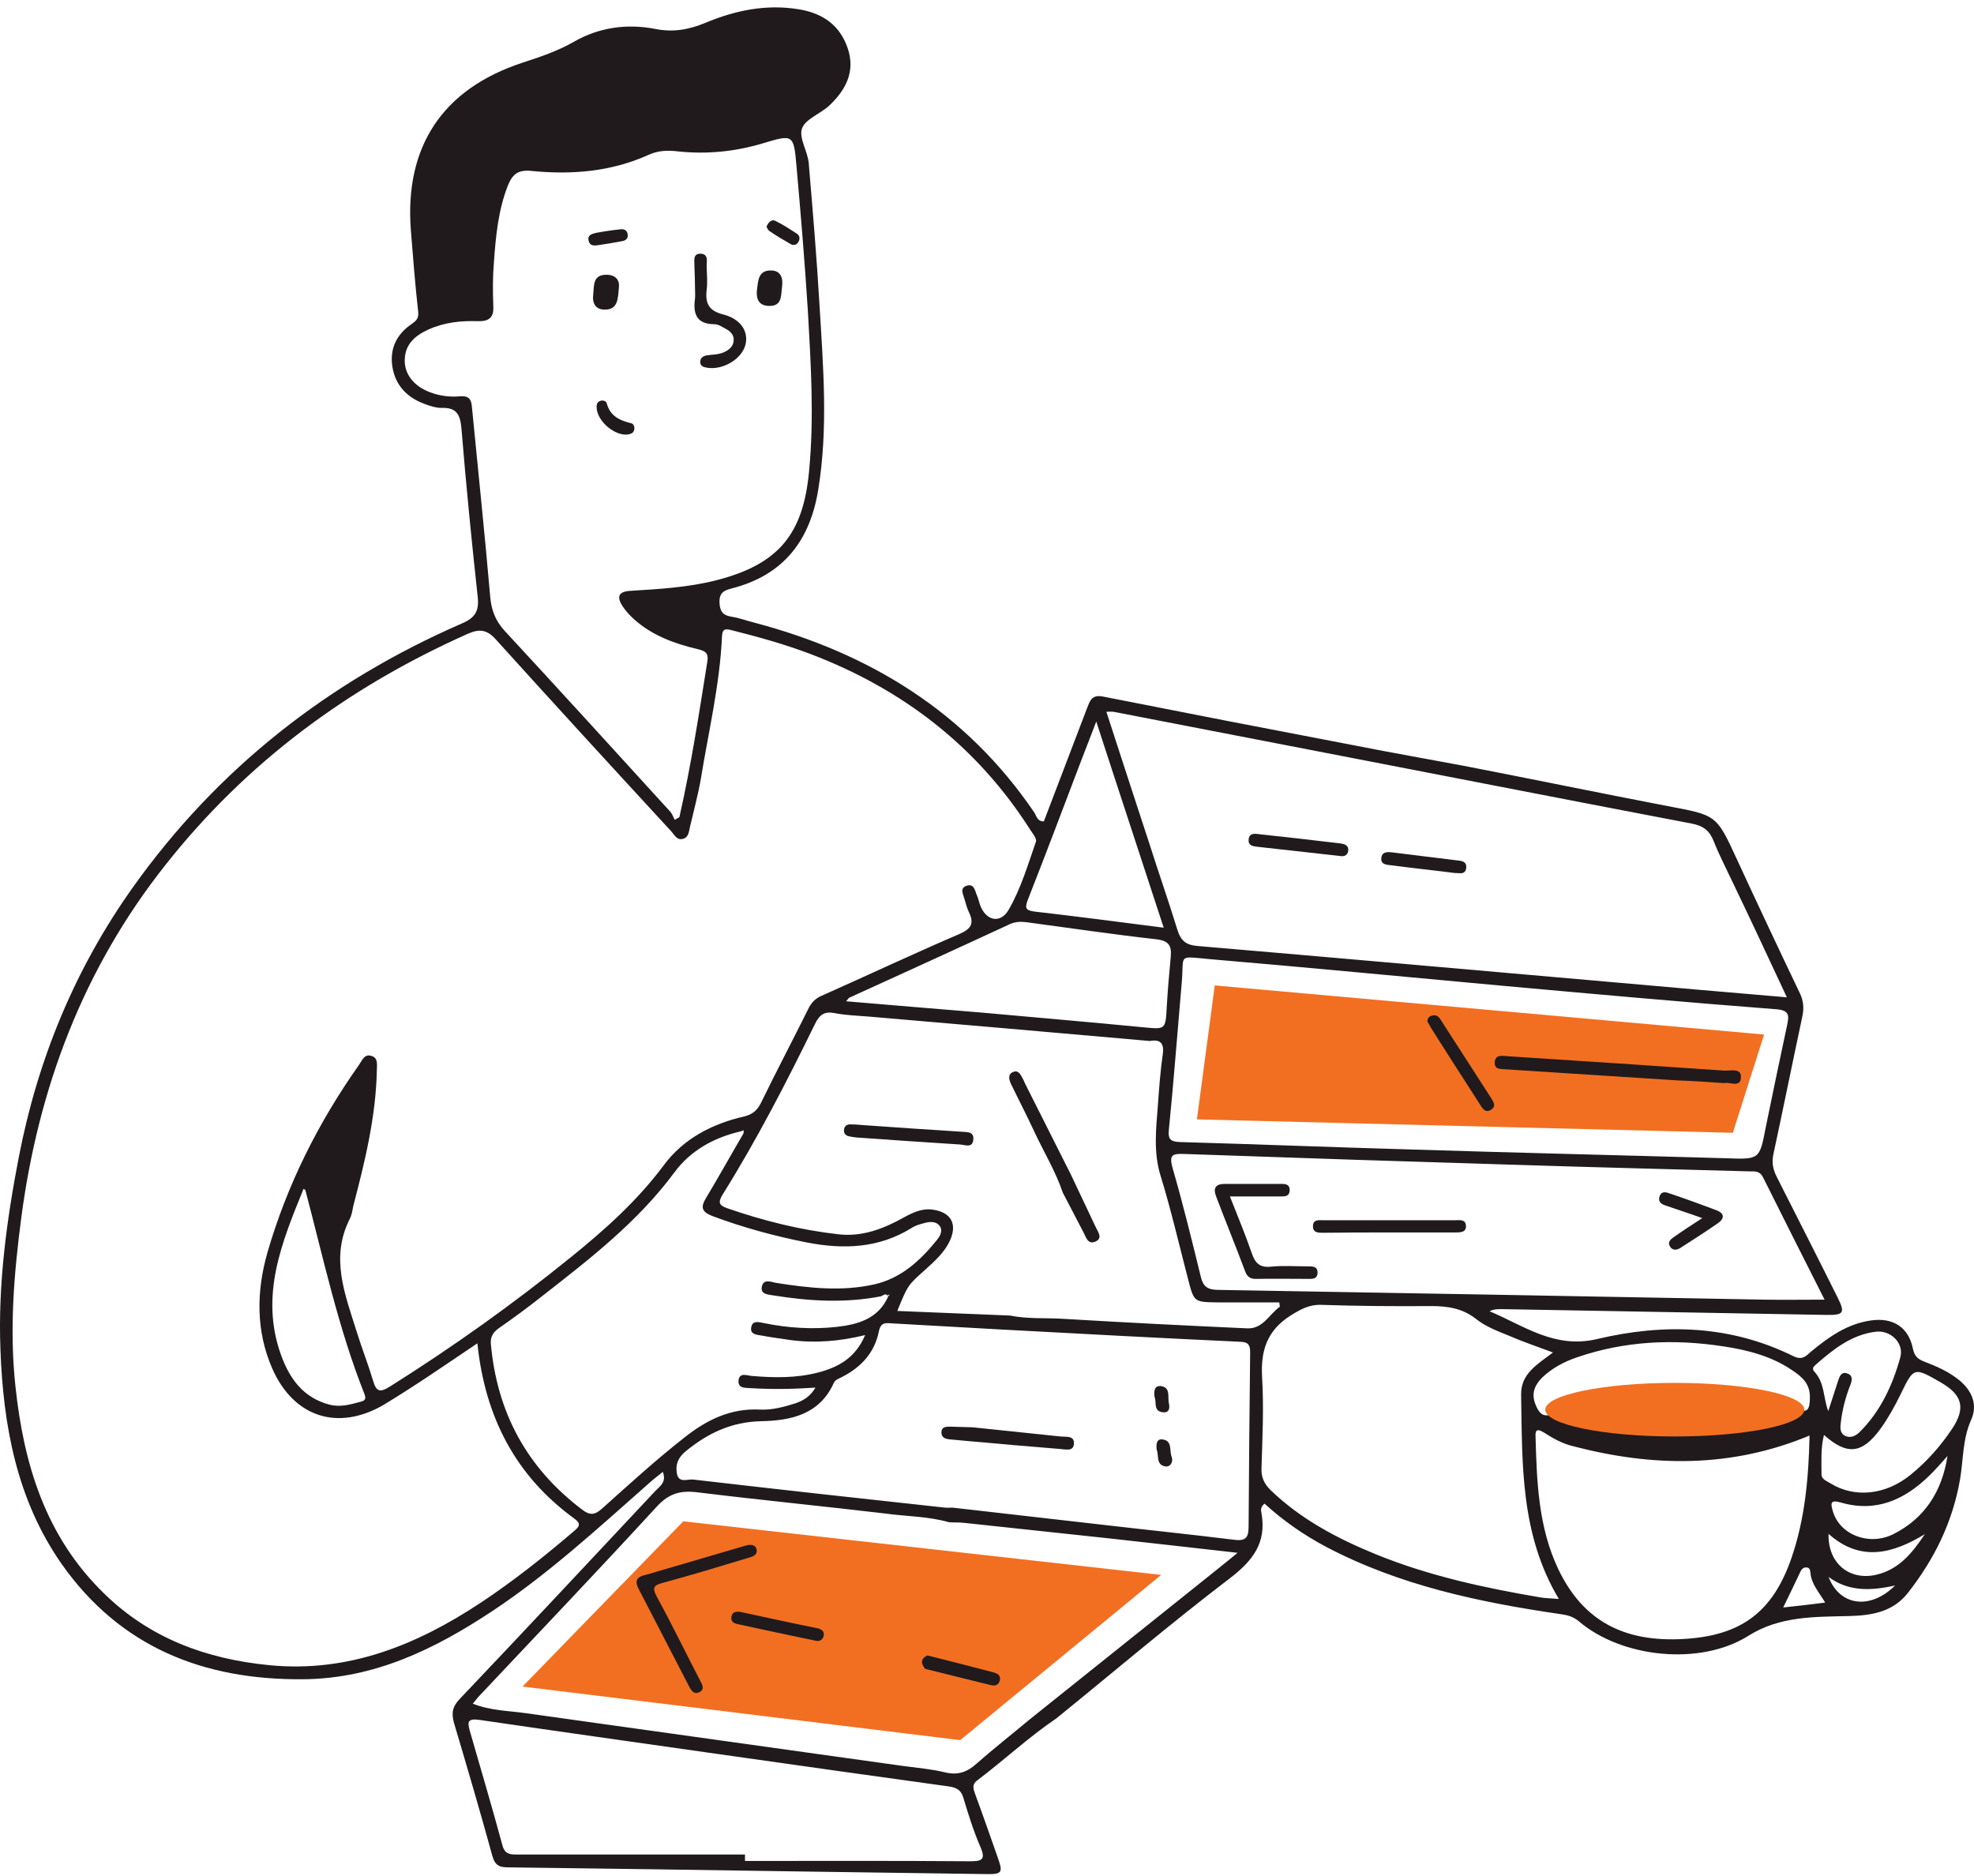 <?xml version="1.0" encoding="UTF-8"?> <svg xmlns="http://www.w3.org/2000/svg" width="221" height="210" viewBox="0 0 221 210" fill="none"> <path d="M134 125.328L136 110.328L197.5 115.828L194 126.828L134 125.328Z" fill="#F26F21"></path> <path d="M107.5 194.828L130 176.328L76.5 170.328L58.5 188.828L107.5 194.828Z" fill="#F26F21"></path> <path d="M163.879 85.742C159.899 84.99 155.952 84.306 151.971 83.52C142.465 81.708 132.959 79.861 123.453 77.981C122.184 77.742 122.012 78.528 121.703 79.28C120.09 83.52 118.477 87.76 116.864 91.965C116.109 91.965 116.041 91.35 115.8 90.974C108.182 79.759 97.406 73.126 84.434 69.707C83.611 69.501 82.787 69.194 81.963 69.057C81.037 68.92 80.625 68.578 80.556 67.552C80.488 66.39 81.002 66.116 81.929 65.877C87.694 64.407 90.68 60.543 91.606 54.833C92.739 47.926 92.156 40.985 91.744 34.079C91.435 28.813 90.989 23.548 90.543 18.282C90.44 16.949 89.41 15.444 89.788 14.384C90.165 13.324 91.847 12.743 92.842 11.82C94.695 10.076 95.793 7.99 94.901 5.392C94.043 2.862 92.156 1.494 89.479 1.049C85.807 0.434 82.341 1.152 78.978 2.554C77.159 3.306 75.409 3.648 73.35 3.238C70.192 2.622 67.035 3.067 64.255 4.674C62.402 5.734 60.446 6.383 58.456 7.033C49.533 9.973 45.278 16.436 45.998 25.77C46.239 28.813 46.479 31.89 46.822 34.934C46.891 35.651 46.582 35.925 46.101 36.267C44.385 37.429 43.596 39.071 43.939 41.122C44.282 43.139 45.552 44.473 47.44 45.191C48.057 45.43 48.778 45.67 49.43 45.67C51.112 45.601 51.523 46.422 51.661 47.961C52.175 54.252 52.793 60.509 53.48 66.8C53.651 68.373 53.239 69.159 51.695 69.809C36.733 76.34 24.344 86.05 14.872 99.351C8.386 108.48 4.234 118.567 2.106 129.542C0.733 136.654 -0.228 143.8 0.047 151.049C0.356 159.597 1.866 167.905 6.911 175.12C13.465 184.42 22.8 188.113 33.953 188.01C41.949 187.942 48.709 184.625 55.161 180.351C61.441 176.18 66.966 171.085 72.629 166.093C73.109 165.649 73.658 165.238 74.207 164.794C74.654 165.956 73.864 166.401 73.35 166.948C66.074 174.709 58.799 182.505 51.455 190.232C50.631 191.087 50.528 191.839 50.837 192.934C52.313 197.891 53.754 202.815 55.127 207.807C55.436 208.901 55.95 209.072 56.946 209.072C67.516 209.209 78.085 209.346 88.621 209.517C95.862 209.619 103.137 209.722 110.378 209.824C112.197 209.859 112.3 209.653 111.717 208.012C110.893 205.653 110.069 203.294 109.211 200.969C109.006 200.353 108.731 199.84 109.417 199.327C112.403 197.071 115.148 194.506 118.271 192.387C124.723 187.155 131.072 181.753 137.661 176.727C140.269 174.744 141.813 172.726 141.23 169.41C141.161 169.102 141.093 168.726 141.573 168.35C143.632 170.23 145.931 171.837 148.437 173.171C156.673 177.513 165.63 179.394 174.758 180.727C175.513 180.83 176.131 181.001 176.749 181.514C181.553 185.617 190.338 186.54 195.726 183.155C199.295 180.898 203.242 181.035 207.085 180.932C209.762 180.864 211.993 180.385 213.606 178.334C216.557 174.573 218.616 170.401 219.44 165.614C219.817 163.392 219.714 161.135 220.675 158.981C221.43 157.306 220.812 155.767 219.405 154.57C218.204 153.579 216.797 152.963 215.356 152.416C214.67 152.143 214.326 151.801 214.155 150.98C213.674 148.587 211.924 147.493 209.488 147.835C206.811 148.211 204.752 149.681 202.761 151.322C202.212 151.801 201.801 152.314 200.84 151.869C193.77 148.348 186.289 148.142 178.808 149.92C174.038 151.049 170.606 148.416 166.762 146.809C167.243 146.57 167.654 146.57 168.101 146.57C180.215 146.775 192.295 147.014 204.409 147.219C206.433 147.253 206.605 147.014 205.713 145.236C203.482 140.757 201.217 136.312 198.952 131.833C198.506 130.978 198.334 130.192 198.54 129.234C199.638 124.14 200.668 119.011 201.766 113.882C201.972 112.959 201.938 112.138 201.526 111.249C199.124 106.223 196.756 101.197 194.422 96.137C192.157 91.213 192.157 91.281 186.735 90.256C179.082 88.785 171.464 87.213 163.879 85.742ZM106.638 168.794C106.363 168.794 106.054 168.828 105.78 168.794C96.377 167.768 86.974 166.743 77.605 165.649C76.987 165.58 75.992 166.093 75.786 164.999C75.615 164.007 75.855 163.255 76.747 162.503C79.252 160.451 81.895 159.186 85.258 159.118C88.552 159.05 91.778 158.366 93.357 154.81C93.494 154.502 93.94 154.331 94.283 154.16C96.411 153.066 97.921 151.459 98.401 149.031C98.539 148.416 98.779 148.108 99.431 148.142C103.686 148.382 107.942 148.621 112.231 148.86C121.12 149.339 130.008 149.818 138.896 150.228C139.891 150.262 139.96 150.741 139.96 151.493C139.891 157.99 139.823 164.452 139.788 170.948C139.788 172.282 139.342 172.555 138.073 172.384C133.097 171.769 128.086 171.256 123.11 170.675C117.619 170.059 112.128 169.41 106.638 168.794ZM128.704 116.549C129.871 116.344 130.351 116.754 130.18 118.019C129.905 119.934 129.768 121.849 129.63 123.764C129.425 126.396 129.116 129.029 129.939 131.662C131.106 135.457 131.998 139.321 132.994 143.15C133.68 145.783 133.646 145.783 136.322 145.817C138.622 145.817 140.921 145.817 143.22 145.817C143.255 145.988 143.255 146.125 143.289 146.296C142.088 147.151 141.401 148.792 139.651 148.724C132.822 148.416 125.993 148.074 119.164 147.664C117.139 147.527 115.08 147.698 113.055 147.288C108.868 147.117 104.716 146.946 100.46 146.775C101.627 143.903 101.627 143.903 103.583 142.159C104.647 141.201 105.711 140.244 106.329 138.945C107.187 137.098 106.535 135.799 104.579 135.457C103.309 135.218 102.245 135.731 101.181 136.312C98.916 137.577 96.514 138.5 93.871 138.193C89.616 137.714 85.498 136.688 81.448 135.286C80.453 134.944 80.385 134.602 80.899 133.748C84.743 127.593 88.072 121.131 91.263 114.6C91.778 113.575 92.327 113.198 93.494 113.438C94.729 113.677 95.965 113.711 97.235 113.814C107.701 114.703 118.203 115.626 128.704 116.549ZM99.465 145.202C99.431 145.133 99.431 145.031 99.397 144.963C99.465 144.963 99.534 144.963 99.603 144.963C99.534 145.031 99.465 145.099 99.431 145.168C98.333 147.63 96.102 148.279 93.734 148.553C90.989 148.86 88.243 148.689 85.567 148.142C84.983 148.04 84.297 147.8 84.125 148.518C83.885 149.442 84.777 149.442 85.361 149.544C86.356 149.749 87.385 149.852 88.415 150.023C91.195 150.399 93.94 150.194 96.857 149.476C95.759 152.074 93.803 153.1 91.538 153.681C89.136 154.297 86.699 154.263 84.228 154.058C83.679 154.023 82.787 153.613 82.684 154.536C82.581 155.528 83.542 155.357 84.194 155.425C86.493 155.562 88.792 155.528 91.298 155.357C90.714 156.348 89.959 156.793 89.101 157.101C87.797 157.511 86.459 157.887 85.086 157.819C81.826 157.648 79.149 158.947 76.644 160.93C73.453 163.426 70.467 166.161 67.447 168.863C66.623 169.615 66.074 169.717 65.148 168.999C58.97 164.315 55.642 158.126 54.955 150.467C54.887 149.613 55.23 149.134 55.916 148.655C57.495 147.561 59.073 146.399 60.583 145.202C65.971 140.996 71.393 136.825 75.511 131.252C77.296 128.824 79.939 127.354 82.924 126.67C83.027 126.636 83.164 126.602 83.267 126.533C83.267 126.67 83.233 126.773 83.233 126.909C81.826 129.303 80.488 131.73 79.046 134.124C78.428 135.15 78.531 135.662 79.733 136.141C83.199 137.44 86.733 138.398 90.371 139.116C94.455 139.902 98.401 139.765 102.073 137.475C102.485 137.201 103 137.064 103.515 136.927C104.132 136.757 104.853 136.722 105.231 137.304C105.574 137.816 105.231 138.432 104.853 138.876C103 141.167 100.872 143.116 97.887 143.8C94.215 144.621 90.543 144.21 86.871 143.629C86.287 143.526 85.498 143.15 85.292 144.039C85.121 144.928 85.978 144.928 86.562 145.031C90.577 145.681 94.592 145.92 98.642 145.134C98.882 145.031 99.225 144.689 99.465 145.202ZM106.26 170.435C106.844 170.47 107.393 170.435 107.976 170.504C113.295 171.085 118.614 171.632 123.934 172.213C128.635 172.726 133.371 173.273 138.553 173.855C137.112 175.051 136.014 175.906 134.915 176.795C128.361 182.061 121.772 187.292 115.217 192.557C113.261 194.199 111.236 195.771 109.349 197.447C108.285 198.404 107.255 198.78 105.814 198.438C104.27 198.062 102.657 197.926 101.112 197.72C87.008 195.737 72.903 193.788 58.833 191.805C56.911 191.532 54.921 191.532 52.931 190.745C53.205 190.403 53.377 190.198 53.548 189.993C60.206 182.915 66.932 175.872 73.521 168.692C74.894 167.187 76.198 166.845 78.12 167.085C85.086 167.939 92.053 168.623 99.019 169.444C101.421 169.786 103.892 169.752 106.26 170.435ZM53.445 150.399C54.303 158.639 57.701 165.204 64.255 169.991C65.113 170.606 64.873 170.914 64.221 171.461C60.892 174.299 57.46 177.034 53.788 179.462C46.65 184.18 38.998 187.292 30.178 186.437C23.108 185.753 16.76 183.428 11.612 178.368C5.092 172.008 2.655 163.939 1.729 155.22C1.042 148.895 1.557 142.638 2.381 136.346C4.302 121.781 9.313 108.48 18.51 96.855C27.57 85.366 38.998 76.921 52.347 70.972C53.651 70.39 54.509 70.459 55.539 71.621C62.025 78.802 68.579 85.948 75.134 93.059C75.511 93.47 75.786 94.119 76.472 93.914C77.124 93.743 77.124 93.059 77.262 92.512C77.674 90.734 78.154 88.991 78.463 87.213C79.321 81.913 80.591 76.647 80.831 71.245C80.865 70.288 81.346 70.424 81.929 70.561C84.915 71.314 87.866 72.134 90.749 73.228C101.078 77.16 109.417 83.588 115.354 92.923C115.629 93.333 116.109 93.914 115.972 94.256C115.08 96.82 114.29 99.487 112.952 101.813C111.991 103.522 110.31 103.078 109.692 101.231C109.589 100.924 109.52 100.582 109.383 100.274C109.143 99.727 109.074 98.872 108.182 99.18C107.427 99.453 107.839 100.137 107.976 100.65C108.113 101.129 108.251 101.642 108.456 102.086C109.074 103.351 108.8 103.967 107.393 104.582C102.211 106.805 97.132 109.198 91.984 111.489C91.263 111.797 90.817 112.275 90.474 112.993C88.724 116.515 86.905 119.968 85.189 123.49C84.777 124.311 84.263 124.755 83.336 124.995C79.733 125.815 76.507 127.491 74.31 130.465C71.359 134.431 67.721 137.68 63.912 140.757C57.46 145.988 50.7 150.809 43.63 155.254C42.532 155.938 42.12 155.801 41.777 154.605C41.194 152.69 40.473 150.844 39.89 148.963C38.62 144.894 36.973 140.825 39.135 136.517C39.375 136.073 39.444 135.56 39.547 135.047C40.851 130.055 42.086 125.029 42.189 119.832C42.189 119.216 42.361 118.464 41.606 118.225C40.782 117.951 40.542 118.737 40.199 119.216C35.634 125.678 32.134 132.654 29.938 140.244C28.702 144.586 28.634 148.997 30.487 153.237C32.889 158.673 37.831 160.28 42.978 157.272C46.479 155.152 49.842 152.827 53.445 150.399ZM76.061 91.487C75.889 91.589 75.717 91.692 75.546 91.794C75.374 91.487 75.271 91.145 75.065 90.905C68.888 84.135 62.711 77.331 56.499 70.63C55.47 69.501 55.024 68.339 54.887 66.869C54.269 59.722 53.514 52.611 52.828 45.499C52.759 44.61 52.381 44.302 51.523 44.37C50.391 44.473 49.258 44.336 48.16 43.926C46.342 43.242 45.278 41.909 45.312 40.302C45.346 38.524 46.479 37.566 47.989 36.882C49.739 36.096 51.626 35.891 53.514 35.959C54.749 35.993 55.298 35.549 55.23 34.284C55.161 32.643 55.161 30.967 55.298 29.326C55.504 26.454 55.779 23.548 56.843 20.812C57.323 19.616 57.907 18.966 59.485 19.137C63.947 19.581 68.373 19.239 72.56 17.359C73.658 16.846 74.722 16.812 75.889 16.949C79.115 17.291 82.272 16.983 85.361 16.06C88.792 15.034 88.861 15 89.17 18.59C89.65 23.958 90.097 29.36 90.44 34.728C90.783 40.746 91.16 46.764 90.577 52.782C89.925 59.825 87.145 63.176 80.247 64.954C77.056 65.774 73.83 65.945 70.604 66.15C69.197 66.219 69.025 66.834 69.712 67.894C70.055 68.407 70.501 68.886 70.947 69.296C72.972 71.142 75.511 72.066 78.12 72.681C79.012 72.886 79.355 73.16 79.183 74.117C78.257 79.93 77.365 85.742 76.061 91.487ZM200.05 111.66C193.118 111.079 186.563 110.497 179.974 109.916C164.669 108.583 149.397 107.215 134.092 105.916C132.788 105.813 132.204 105.334 131.827 104.138C130.832 100.889 129.699 97.675 128.67 94.427C127.057 89.538 125.478 84.648 123.865 79.691C124.243 79.691 124.449 79.656 124.654 79.691C133.474 81.4 142.328 83.11 151.148 84.819C163.879 87.281 176.646 89.777 189.378 92.205C190.647 92.444 191.368 92.957 191.848 94.154C192.466 95.726 193.255 97.231 193.976 98.769C196.001 102.975 197.957 107.181 200.05 111.66ZM193.29 129.679C181.416 129.337 169.542 129.063 157.668 128.687C149.157 128.448 140.681 128.106 132.17 127.867C131.072 127.832 130.729 127.593 130.866 126.431C131.415 120.96 131.827 115.455 132.307 109.95C132.582 106.839 131.758 107.044 135.43 107.386C146.343 108.309 157.256 109.369 168.135 110.36C178.362 111.284 188.588 112.207 198.815 112.993C200.291 113.096 200.325 113.643 200.085 114.737C199.261 118.567 198.472 122.396 197.682 126.225C196.996 129.816 196.996 129.816 193.29 129.679ZM204.271 145.51C201.869 145.51 199.707 145.544 197.545 145.51C177.126 145.133 156.673 144.757 136.254 144.415C135.087 144.381 134.675 143.937 134.435 142.945C133.44 138.876 132.445 134.808 131.278 130.773C130.832 129.2 131.346 129.166 132.616 129.2C145.176 129.645 157.702 130.055 170.263 130.431C178.808 130.705 187.387 130.91 195.932 131.149C196.516 131.149 197.03 131.115 197.374 131.799C199.638 136.346 201.938 140.894 204.271 145.51ZM174.518 179.018C173.694 178.949 173.077 178.949 172.459 178.847C166.213 177.787 160.036 176.453 154.133 174.06C149.775 172.282 145.657 170.128 142.225 166.811C141.539 166.127 141.196 165.409 141.23 164.418C141.333 160.998 141.504 157.579 141.298 154.194C141.127 151.22 141.848 148.963 144.49 147.288C145.588 146.604 146.549 146.057 147.887 146.091C152.006 146.228 156.124 146.262 160.208 146.228C162.061 146.228 163.742 146.467 165.287 147.698C166.316 148.518 167.654 149.031 168.924 149.544C170.503 150.228 172.116 150.775 173.866 151.425C172.116 152.758 170.263 153.784 170.297 156.143C170.434 163.939 170.194 171.769 174.518 179.018ZM83.405 208.354C83.405 208.115 83.405 207.875 83.405 207.636C74.894 207.636 66.417 207.636 57.907 207.636C57.117 207.636 56.534 207.602 56.259 206.644C55.093 202.336 53.823 198.028 52.587 193.754C52.313 192.763 52.381 192.387 53.651 192.557C62.505 193.857 71.325 195.088 80.179 196.353C88.861 197.584 97.543 198.815 106.226 200.011C107.152 200.148 107.633 200.456 107.873 201.345C108.422 203.191 109.006 205.037 109.761 206.781C110.413 208.286 109.863 208.388 108.525 208.388C100.152 208.32 91.778 208.354 83.405 208.354ZM202.59 160.725C202.487 165.307 202.109 169.957 200.565 174.436C198.472 180.488 194.937 183.121 188.554 183.497C181.793 183.907 177.229 181.445 174.484 175.735C172.219 171.017 172.047 165.854 171.91 160.759C171.876 159.802 172.425 160.144 172.905 160.417C173.9 161.067 174.964 161.648 176.131 161.922C185.019 164.247 193.804 164.383 202.59 160.725ZM94.729 112.104C94.935 111.865 95.004 111.728 95.107 111.694C101.112 108.959 107.118 106.223 113.089 103.454C113.707 103.18 114.29 103.18 114.908 103.249C119.747 103.898 124.586 104.616 129.459 105.163C130.9 105.334 131.175 105.916 131.072 107.112C130.9 108.993 130.729 110.839 130.626 112.72C130.488 115.318 130.488 115.25 127.949 115.011C121.943 114.429 115.938 113.916 109.898 113.369C104.922 112.959 99.946 112.549 94.729 112.104ZM130.283 103.864C125.238 103.214 120.502 102.599 115.766 102.052C114.771 101.915 114.737 101.607 115.08 100.718C117.07 95.658 118.992 90.563 120.914 85.503C121.463 84.067 122.012 82.665 122.733 80.785C125.306 88.717 127.777 96.171 130.283 103.864ZM202.624 156.554C202.624 157.819 202.281 158.229 201.389 157.75C196.138 154.981 190.441 154.741 184.71 155.117C181.107 155.323 177.572 156.075 174.415 157.99C173.042 158.81 172.39 158.605 171.841 157.066C171.429 155.87 171.91 154.947 172.733 154.16C173.832 153.134 175.136 152.451 176.543 151.972C181.896 150.126 187.387 149.886 192.947 150.741C195.658 151.151 198.334 151.835 200.634 153.408C201.732 154.126 202.693 154.947 202.624 156.554ZM33.987 133.098C34.124 133.201 34.193 133.235 34.193 133.269C36.218 140.928 37.865 148.689 40.816 156.109C41.022 156.656 40.816 156.827 40.404 156.93C39.272 157.237 38.14 157.579 36.904 157.272C33.919 156.485 32.408 154.331 31.448 151.664C29.08 145.031 31.551 139.082 33.987 133.098ZM204.203 160.657C206.811 162.982 208.492 162.776 210.552 159.939C211.409 158.742 212.13 157.443 212.782 156.109C214.258 153.066 214.258 153.032 217.278 154.776C219.714 156.177 220.092 157.648 218.548 159.973C217.243 161.922 215.699 163.665 213.88 165.136C211.101 167.392 207.635 167.734 204.958 166.093C204.546 165.82 203.928 165.649 203.928 165.067C203.928 163.631 203.825 162.161 204.203 160.657ZM204.683 157.99C204.1 156.451 204.306 154.81 203.105 153.545C202.864 153.271 203.002 153.032 203.242 152.827C205.232 151.083 207.257 149.442 210.002 149.1C211.65 148.895 213.194 150.365 212.748 151.972C211.89 155.083 210.517 158.058 208.149 160.383C207.703 160.793 207.154 161.033 206.571 160.759C205.953 160.451 206.022 159.802 206.09 159.255C206.262 157.784 206.639 156.348 207.188 154.981C207.394 154.434 207.394 153.921 206.742 153.75C206.159 153.579 205.953 154.092 205.816 154.502C205.438 155.665 205.061 156.827 204.683 157.99ZM218.033 163.016C217.415 166.982 215.493 169.991 211.959 171.769C209.213 173.137 205.953 171.803 205.198 169.204C204.958 168.384 204.855 167.871 206.056 168.213C210.002 169.375 213.194 167.939 215.974 165.238C216.694 164.554 217.346 163.768 218.033 163.016ZM204.718 171.735C208.287 174.915 211.89 173.957 215.493 171.769C214.086 173.889 212.576 175.735 210.037 176.316C207.017 177 204.615 174.983 204.718 171.735ZM199.639 179.975C200.359 178.505 200.977 177.205 201.595 175.906C201.732 175.633 201.972 175.462 202.247 175.496C202.624 175.496 202.658 175.838 202.693 176.111C202.796 177.342 203.619 178.231 204.34 179.428C202.727 179.633 201.251 179.804 199.639 179.975ZM204.718 176.556C206.948 178.197 209.385 178.129 212.164 177.513C209.385 180.283 205.953 179.804 204.718 176.556Z" fill="#201A1C"></path> <path d="M77.811 32.232C77.811 32.643 77.845 33.019 77.811 33.429C77.571 35.139 77.982 36.301 80.007 36.301C80.419 36.301 80.865 36.609 81.243 36.814C81.792 37.087 82.203 37.532 82.135 38.148C82.1 38.729 81.689 39.139 81.105 39.413C80.453 39.72 79.767 39.686 79.115 39.789C78.703 39.857 78.36 40.096 78.394 40.575C78.428 40.985 78.737 41.088 79.081 41.156C80.831 41.498 82.993 40.267 83.439 38.66C83.851 37.19 82.993 35.72 80.968 35.207C79.355 34.797 78.943 33.976 79.115 32.472C79.218 31.617 79.149 30.762 79.115 29.907C79.081 29.326 79.389 28.471 78.463 28.403C77.502 28.369 77.776 29.258 77.742 29.805C77.776 30.66 77.811 31.446 77.811 32.232Z" fill="#201A1C"></path> <path d="M87.557 32.096C87.694 31.104 87.385 30.283 86.322 30.283C84.88 30.249 84.88 31.446 84.743 32.472C84.64 33.463 84.949 34.215 86.047 34.25C87.591 34.318 87.42 33.087 87.557 32.096Z" fill="#201A1C"></path> <path d="M69.3 31.993C69.334 31.446 68.991 30.762 67.893 30.762C66.349 30.762 66.52 31.959 66.417 32.95C66.28 33.976 66.692 34.694 67.756 34.66C69.163 34.66 69.197 33.497 69.3 31.993Z" fill="#201A1C"></path> <path d="M66.795 45.567C66.795 47.14 68.854 48.849 70.295 48.644C70.673 48.576 70.947 48.473 71.016 48.063C71.05 47.755 70.947 47.448 70.638 47.379C69.334 47.072 68.305 46.559 67.927 45.157C67.859 44.883 67.481 44.781 67.207 44.883C66.795 45.02 66.795 45.396 66.795 45.567Z" fill="#201A1C"></path> <path d="M67.001 27.445C67.893 27.309 68.785 27.172 69.643 27.001C70.089 26.933 70.364 26.659 70.261 26.18C70.192 25.77 69.849 25.633 69.506 25.668C68.545 25.77 67.618 25.907 66.692 26.078C66.28 26.18 65.731 26.317 65.903 26.967C66.04 27.548 66.52 27.514 67.001 27.445Z" fill="#201A1C"></path> <path d="M85.807 25.394C85.91 25.531 85.978 25.77 86.15 25.873C86.905 26.386 87.694 26.864 88.484 27.309C88.827 27.514 89.17 27.445 89.376 27.104C89.582 26.796 89.547 26.386 89.239 26.18C88.449 25.668 87.626 25.12 86.768 24.71C86.322 24.539 86.013 24.915 85.807 25.394Z" fill="#201A1C"></path> <path d="M149.947 95.829C150.461 95.932 150.873 95.795 150.942 95.248C151.01 94.632 150.53 94.496 150.049 94.427C146.927 94.051 143.838 93.709 140.715 93.367C140.166 93.299 139.788 93.47 139.788 94.085C139.788 94.735 140.338 94.735 140.749 94.803C143.838 95.145 146.892 95.487 149.947 95.829Z" fill="#201A1C"></path> <path d="M162.884 97.744C163.33 97.71 164.051 98.017 164.154 97.162C164.223 96.376 163.536 96.376 162.953 96.308C160.619 96.034 158.32 95.726 156.021 95.453C155.437 95.385 154.751 95.282 154.648 96.034C154.545 96.855 155.334 96.82 155.849 96.889C158.148 97.197 160.482 97.436 162.884 97.744Z" fill="#201A1C"></path> <path d="M193.05 121.268C193.599 121.097 194.834 121.815 194.903 120.686C195.006 119.524 193.77 119.9 193.05 119.866C184.985 119.319 176.92 118.772 168.856 118.259C168.238 118.225 167.449 118.019 167.346 118.874C167.243 119.832 168.135 119.661 168.684 119.729C175.033 120.139 181.416 120.55 187.765 120.96C189.515 121.028 191.196 121.131 193.05 121.268Z" fill="#201A1C"></path> <path d="M159.796 114.361C159.933 114.566 160.07 114.84 160.208 115.079C161.992 117.917 163.811 120.721 165.63 123.559C165.939 124.037 166.247 124.687 166.934 124.242C167.62 123.798 167.105 123.251 166.831 122.772C165.046 120.003 163.262 117.233 161.477 114.463C161.203 114.019 160.962 113.54 160.31 113.711C159.967 113.78 159.83 114.019 159.796 114.361Z" fill="#201A1C"></path> <path d="M83.645 173C80.247 173.991 76.884 174.983 73.487 175.974C73.041 176.111 72.629 176.248 72.183 176.351C71.153 176.59 71.085 177.137 71.531 177.958C73.418 181.582 75.271 185.206 77.159 188.831C77.433 189.343 77.742 189.754 78.326 189.446C78.943 189.104 78.6 188.591 78.36 188.113C76.747 185.001 75.203 181.821 73.521 178.744C72.972 177.718 73.212 177.479 74.242 177.205C77.399 176.351 80.556 175.393 83.713 174.436C84.159 174.299 84.812 174.197 84.709 173.478C84.571 172.931 84.091 172.931 83.645 173Z" fill="#201A1C"></path> <path d="M82.821 180.454C82.375 180.419 81.998 180.488 81.895 180.966C81.792 181.479 82.066 181.719 82.512 181.821C85.464 182.471 88.381 183.086 91.332 183.702C91.778 183.804 92.156 183.565 92.224 183.086C92.293 182.608 91.95 182.403 91.504 182.3C88.587 181.719 85.704 181.069 82.821 180.454Z" fill="#201A1C"></path> <path d="M103.583 186.847C105.883 187.429 108.182 187.976 110.481 188.557C111.03 188.694 111.682 188.933 111.923 188.181C112.128 187.429 111.442 187.292 110.893 187.155C108.525 186.54 106.191 185.924 103.824 185.343C103.069 185.719 103.069 186.232 103.583 186.847Z" fill="#201A1C"></path> <path d="M137.695 133.953C139.72 133.953 141.47 133.953 143.255 133.953C143.769 133.953 144.353 134.021 144.387 133.269C144.387 132.517 143.838 132.551 143.289 132.551C141.23 132.551 139.171 132.551 137.112 132.551C136.048 132.551 135.808 133.064 136.151 133.953C137.215 136.757 138.347 139.526 139.411 142.364C139.651 143.014 140.063 143.219 140.715 143.185C142.603 143.15 144.49 143.185 146.377 143.185C146.892 143.185 147.476 143.253 147.51 142.501C147.51 141.749 146.927 141.783 146.412 141.783C145.039 141.783 143.666 141.68 142.294 141.817C141.024 141.954 140.509 141.407 140.132 140.278C139.411 138.193 138.587 136.209 137.695 133.953Z" fill="#201A1C"></path> <path d="M155.575 137.987C158.011 137.987 160.482 137.987 162.919 137.987C163.502 137.987 164.188 137.987 164.12 137.201C164.051 136.483 163.399 136.62 162.919 136.62C158.011 136.62 153.104 136.62 148.196 136.62C147.716 136.62 147.03 136.483 146.995 137.235C146.961 138.056 147.613 138.022 148.196 138.022C150.667 137.987 153.138 137.987 155.575 137.987Z" fill="#201A1C"></path> <path d="M190.579 136.38C189.309 137.201 188.314 137.851 187.353 138.535C187.01 138.774 186.701 139.047 186.941 139.526C187.216 140.005 187.662 140.005 188.108 139.731C189.549 138.808 190.99 137.885 192.363 136.927C193.05 136.449 193.084 135.868 192.226 135.526C190.441 134.842 188.623 134.192 186.804 133.577C186.426 133.44 185.98 133.406 185.808 133.919C185.603 134.466 185.911 134.773 186.392 134.944C187.662 135.389 188.966 135.799 190.579 136.38Z" fill="#201A1C"></path> <path d="M118.992 133.542C119.781 135.047 120.536 136.517 121.326 138.022C121.6 138.569 121.806 139.355 122.63 139.013C123.488 138.637 122.939 137.953 122.698 137.44C121.772 135.457 120.811 133.474 119.884 131.491C118.203 128.14 116.521 124.824 114.84 121.473C114.702 121.233 114.634 120.96 114.462 120.686C114.256 120.31 114.016 119.797 113.467 120.003C112.815 120.242 112.952 120.823 113.158 121.302C114.016 123.08 114.942 124.858 115.766 126.636C116.83 128.927 118.168 131.115 118.992 133.542Z" fill="#201A1C"></path> <path d="M97.406 126.02C96.651 125.986 95.93 125.884 95.175 125.884C94.798 125.884 94.523 126.089 94.489 126.499C94.455 126.909 94.695 127.149 95.038 127.217C95.313 127.285 95.587 127.32 95.896 127.354C99.774 127.627 103.618 127.901 107.496 128.14C108.045 128.174 108.903 128.585 108.971 127.559C109.04 126.636 108.216 126.773 107.599 126.704C104.235 126.499 100.804 126.26 97.406 126.02Z" fill="#201A1C"></path> <path d="M108.903 159.802C108.113 159.768 107.324 159.768 106.535 159.733C106.02 159.733 105.402 159.665 105.402 160.383C105.402 161.033 105.951 161.135 106.5 161.169C107.118 161.238 107.736 161.272 108.354 161.34C111.785 161.648 115.251 161.956 118.683 162.229C119.267 162.264 120.159 162.537 120.227 161.682C120.33 160.691 119.335 160.896 118.717 160.828C115.423 160.486 112.163 160.144 108.903 159.802Z" fill="#201A1C"></path> <path d="M129.493 162.298C129.768 162.913 129.39 164.007 130.454 164.178C131.037 164.281 131.381 163.665 131.175 163.118C130.9 162.435 131.278 161.34 130.214 161.169C129.493 161.033 129.425 161.648 129.493 162.298Z" fill="#201A1C"></path> <path d="M129.253 156.383C129.528 156.964 129.047 158.058 130.282 158.126C130.935 158.161 130.969 157.579 130.866 157.135C130.694 156.417 131.106 155.357 129.974 155.186C129.219 155.118 129.184 155.767 129.253 156.383Z" fill="#201A1C"></path> <ellipse cx="187.5" cy="157.828" rx="14.5" ry="3" fill="#F26F21"></ellipse> </svg> 